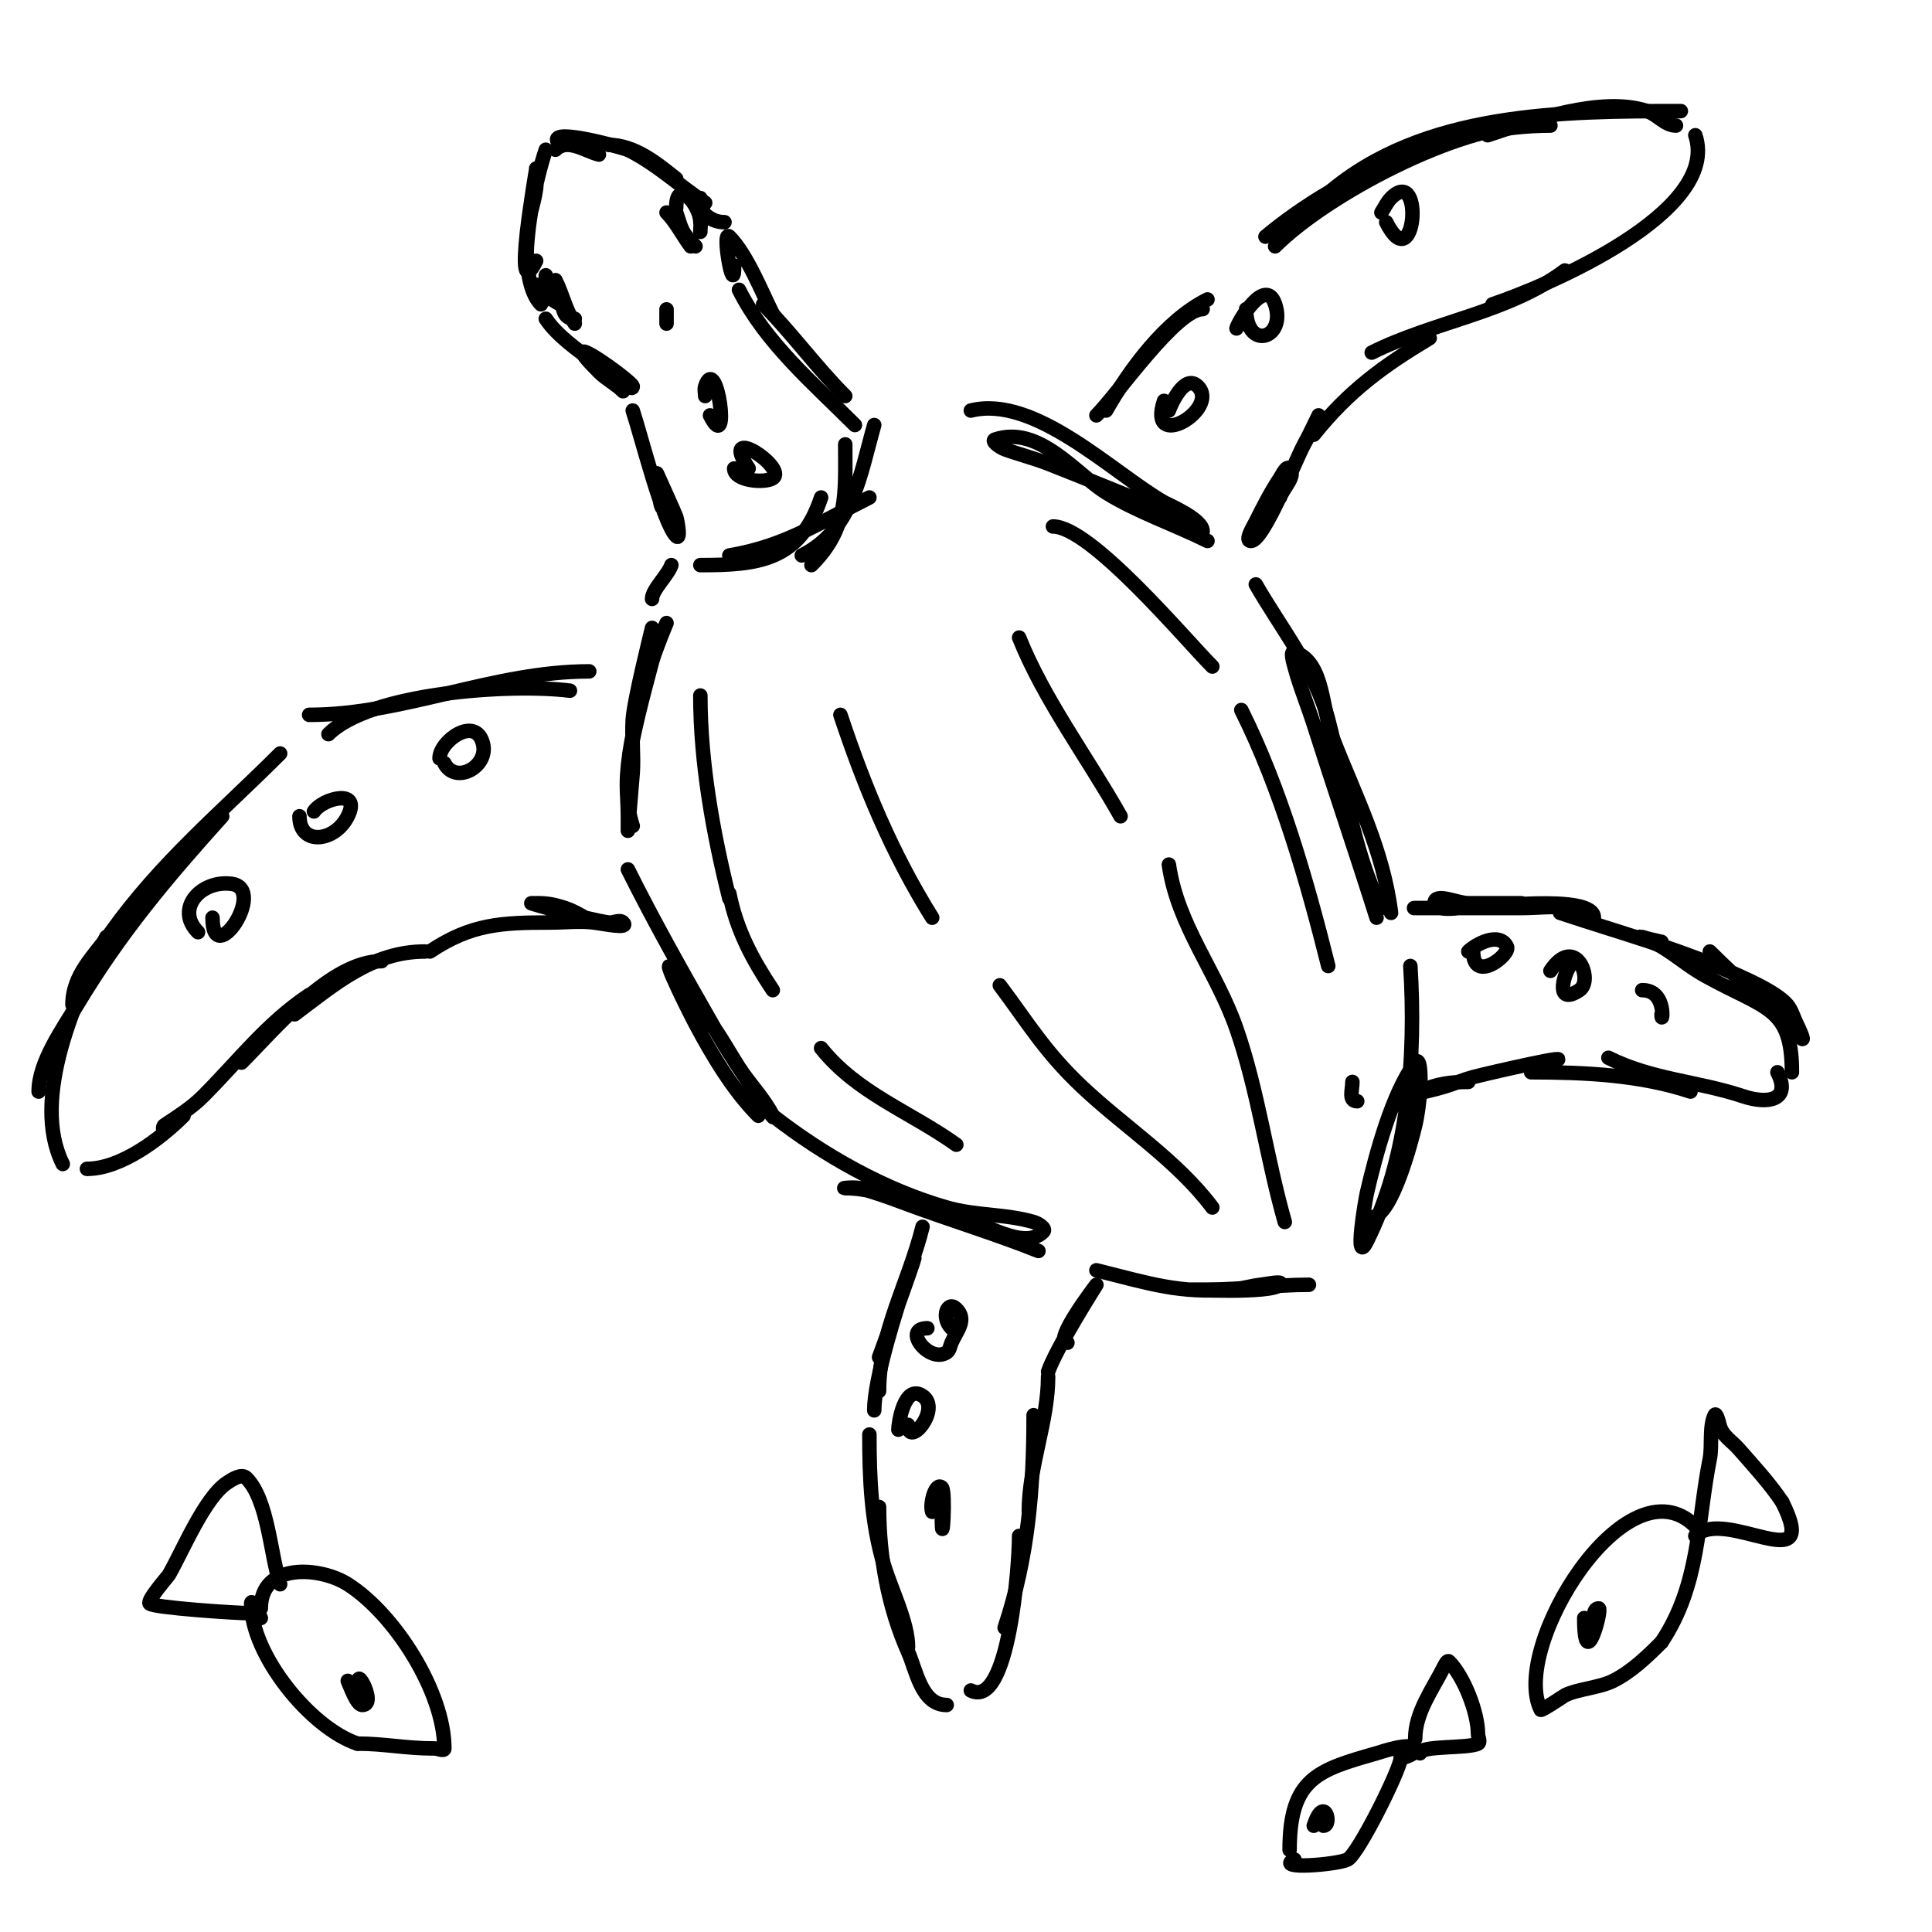 <svg viewBox='0 0 400 400' version='1.1' xmlns='http://www.w3.org/2000/svg' xmlns:xlink='http://www.w3.org/1999/xlink'><g fill='none' stroke='#000000' stroke-width='3' stroke-linecap='round' stroke-linejoin='round'><path d='M145,117c11.928,0 20.61,-0.829 25,-14'/><path d='M175,92c0,10.253 0.685,17.315 -7,25'/><path d='M151,115c11.657,-1.943 18.802,-6.901 29,-12'/><path d='M181,88c-2.966,10.382 -4.397,21.699 -15,27'/><path d='M135,130c-0.159,0.687 -3.772,15.128 -4,19c-0.215,3.66 0.229,7.34 0,11c-0.009,0.141 -1,12 -1,12c0,0 0,-2 0,-3c0,-3.333 -0.471,-6.7 0,-10c1.064,-7.445 3.086,-14.727 5,-22c0.725,-2.754 3,-8 3,-8c0,0 -2.218,5.262 -3,8c-2.825,9.889 -7.395,23.816 -4,34'/><path d='M130,180c5.738,11.476 11.468,21.569 18,33c2.752,4.817 5.819,9.455 9,14c0.956,1.365 3.745,5.491 3,4c-1.82,-3.639 -4.8,-6.577 -7,-10c-1.7,-2.645 -3.218,-5.409 -5,-8c-1.888,-2.747 -4.253,-5.161 -6,-8c-8.102,-13.166 0.212,3.647 2,7c3.448,6.465 7.791,13.791 13,19'/><path d='M160,231c10.55,8.205 23.065,15.304 36,19c6.192,1.769 11.918,1.262 18,3c0.907,0.259 2.667,1.333 2,2c-3.567,3.567 -10.122,-0.716 -15,-2c-7.774,-2.046 -17.971,-7 -26,-7c-1,0 2.035,-0.263 3,0c3.051,0.832 6.039,1.89 9,3c9.283,3.481 18.838,6.335 28,10'/><path d='M201,85c13.25,-3.313 29.433,12.962 40,19c0.875,0.5 8,3.468 8,6c0,0.943 -1.216,-1.477 -2,-2c-1.494,-0.996 -3.325,-1.356 -5,-2c-8.384,-3.225 -16.643,-6.75 -25,-10c-2.947,-1.146 -6.028,-1.919 -9,-3c-0.886,-0.322 -2.894,-1.702 -2,-2c9.148,-3.049 16.665,7.041 23,11c6.311,3.944 14.27,6.635 21,10'/><path d='M260,121c4.977,8.709 12.385,17.976 15,28c3.318,12.719 5.068,27.136 11,39'/><path d='M285,190c-4.233,-13.403 -8.746,-26.63 -13,-40c-1.278,-4.018 -2.914,-7.926 -4,-12c-0.258,-0.966 -0.949,-3.316 0,-3c6.229,2.076 5.607,11.886 8,18c4.757,12.156 10.363,22.905 12,36'/><path d='M292,200c1.171,18.742 -0.349,39.698 -9,57c-2.707,5.414 -0.357,-8.454 0,-10c1.795,-7.777 5.215,-20.62 10,-27c1.217,-1.622 1.168,3.979 1,6c-0.196,2.349 -0.46,4.706 -1,7c-0.67,2.849 -4.836,19 -9,19'/><path d='M227,263c11.4,2.85 17.099,4.779 28,4c2.022,-0.144 3.985,-0.776 6,-1c1.325,-0.147 4.943,-0.943 4,0c-1.884,1.884 -19,1 -19,1c0,0 2.667,0 4,0c7.048,0 13.92,-1 21,-1'/><path d='M177,88c-8.697,-8.697 -18.537,-17.073 -24,-28'/><path d='M175,82c-5.977,-5.977 -11.328,-13.328 -17,-19'/><path d='M160,65c-2.312,-4.624 -5.377,-12.377 -9,-16c-1.684,-1.684 1,13.195 1,6'/><path d='M146,42c-5.554,-3.703 -10.019,-8.009 -16,-11'/><path d='M140,37c-3.953,-3.163 -8.603,-7 -14,-7'/><path d='M130,31c-2.332,-0.777 -18.074,-5.074 -14,-1'/><path d='M124,32c-2.837,-0.709 -6.519,-3.481 -9,-1'/><path d='M113,31c-2.175,6.526 -4,16.122 -4,23c0,1.333 0,-2.667 0,-4c0,-4.254 1.409,-6.862 2,-11c0.189,-1.32 0,-5.333 0,-4c0,0.486 -5.182,29.365 0,19'/><path d='M109,51c0,3.585 0.418,9.418 3,12'/><path d='M113,66c2.352,3.528 6.568,6.426 10,9c1.555,1.166 3.418,1.87 5,3c0.978,0.699 3,3.202 3,2c0,-0.993 -17.589,-13.589 -7,-3c1.527,1.527 3.473,2.473 5,4'/><path d='M131,85c1.668,5.003 6.265,23.265 9,26c0.943,0.943 0.366,-2.718 0,-4c-0.138,-0.484 -4,-9 -4,-9c0,0 0.352,5.704 1,7'/><path d='M139,117c-0.693,2.08 -4,5.1 -4,7'/><path d='M122,139c-19.972,0 -38.338,9 -58,9'/><path d='M118,143c-12.234,-1.529 -41.37,0.37 -50,9'/><path d='M58,156c-12.3,12.3 -24.626,22.477 -35,37c-3.439,4.814 -8,8.785 -8,15'/><path d='M46,169c-11.57,12.855 -21.106,24.176 -30,39c-2.999,4.998 -8,11.897 -8,18'/><path d='M22,194c-6.14,12.28 -15.804,33.392 -9,47'/><path d='M18,242c7.034,0 15.258,-6.258 20,-11'/><path d='M34,234c-0.333,0 -0.277,-0.815 0,-1c2.773,-1.849 5.643,-3.643 8,-6c7.316,-7.316 13.23,-15.154 22,-21'/><path d='M50,220c6.907,-6.907 18.485,-21 29,-21'/><path d='M61,210c8.38,-6.285 16.043,-13 27,-13'/><path d='M89,197c8.569,-5.713 14.784,-6 25,-6c3,0 6.023,-0.372 9,0c1.985,0.248 7.414,1.414 6,0c-0.707,-0.707 -2.01,0.141 -3,0c-4.349,-0.621 -16.347,-4 -16,-4c2.507,0 3.836,-0.055 7,1c2.121,0.707 4,2 6,3'/><path d='M227,86c4.467,-4.467 16.575,-22 22,-22'/><path d='M229,85c4.785,-8.373 12.186,-18.593 21,-23'/><path d='M264,51c10.766,-10.766 37.891,-25 53,-25'/><path d='M262,49c15.674,-13.061 38.618,-23 59,-23'/><path d='M275,40c19.731,-16.912 48.531,-17 73,-17'/><path d='M308,28c9.089,-3.03 23.551,-8.15 33,-5c2.121,0.707 3.764,3 6,3'/><path d='M351,28c5.341,16.024 -31.058,31.353 -42,35'/><path d='M324,56c-11.64,8.73 -27.016,10.508 -40,17'/><path d='M296,70c-9.666,5.8 -16.74,10.925 -24,20'/><path d='M273,86c-1,2 -1.914,4.045 -3,6c-1.745,3.14 -8.37,20 -11,20c-1.374,0 0.385,-2.771 1,-4c1.535,-3.07 3.096,-6.145 5,-9c0.523,-0.784 1.333,-2.667 2,-2c1.491,1.491 -1.333,4 -2,6'/><path d='M191,254c-2.929,11.715 -9,21.854 -9,34'/><path d='M182,281c17,-46.143 -1,-1.903 -1,11'/><path d='M180,297c0,9.08 0.363,18.212 3,27c1.555,5.183 5,11.884 5,17'/><path d='M182,312c0,10.209 1.849,20.66 6,30c1.725,3.881 2.77,11 8,11'/><path d='M201,350c7.869,3.935 10,-25.892 10,-32'/><path d='M208,337c4.85,-14.55 6,-28.629 6,-44'/><path d='M213,313c0,-9.587 4,-18.629 4,-28'/><path d='M217,284c1.58,-4.739 10,-18 10,-18c0,0 -9.243,12 -6,12'/><path d='M293,188c-1.975,0 7.492,0 9,0c4.936,0 28,-3.159 28,2c0,1.795 -3.223,-1.746 -5,-2c-3.3,-0.471 -6.667,0 -10,0c-4.333,0 -8.667,0 -13,0c-0.063,0 -5,0.689 -5,-1c0,-2.333 4.667,0 7,0c3.667,0 7.333,0 11,0'/><path d='M323,189c12.293,4.098 24.771,7.441 37,13c2.468,1.122 7.955,3.614 10,6c0.97,1.132 1.333,2.667 2,4c0.471,0.943 1.745,3.745 1,3c-5.88,-5.88 -12.843,-11.843 -19,-18'/><path d='M344,195c-1.333,-0.333 -2.696,-0.565 -4,-1c-1.414,-0.471 2.722,1.233 4,2c3.225,1.935 5.624,4.124 9,6c12.624,7.013 18,6.418 18,20'/><path d='M368,222c3,5.999 -2.262,6.579 -7,5c-9.574,-3.191 -18.896,-3.448 -28,-8'/><path d='M350,226c-10.414,-3.471 -22.007,-4 -33,-4'/><path d='M321,220c7.554,-2.518 -13.537,2.328 -16,3c-2.034,0.555 -3.981,1.394 -6,2c-1.628,0.488 -6.52,1.76 -5,1c3.225,-1.613 6.485,-2 10,-2'/><path d='M145,144c0,13.895 2.625,28.498 6,42'/><path d='M151,185c1.52,7.6 4.734,13.601 9,20'/><path d='M170,217c7.485,9.356 18.435,13.168 28,20'/><path d='M218,109c7.851,0 27.508,23.508 33,29'/><path d='M257,147c8.152,16.304 13.6,35.401 18,53'/><path d='M280,224c0,1.708 -0.868,4 1,4'/><path d='M174,148c4.95,14.851 10.696,28.714 19,42'/><path d='M207,204c5.977,7.969 9.289,13.717 17,21c8.849,8.357 19.672,15.229 27,25'/><path d='M211,132c5.149,12.871 14.186,24.885 21,37'/><path d='M242,179c1.797,12.581 9.842,22.045 14,34c4.476,12.867 6.241,26.844 10,40'/><path d='M111,59c0.745,0 1.255,1 2,1'/><path d='M111,59c7.765,0 3.473,7 8,7'/><path d='M119,67c-1.978,-2.967 -2.399,-5.798 -4,-9'/><path d='M113,57c0,3.389 -0.068,4.466 3,6'/><path d='M140,44c1.285,3.856 1.104,4.104 4,7'/><path d='M143,51c-1.579,-2.105 -3.105,-5.105 -5,-7'/><path d='M41,193c-4.874,-4.874 0.674,-10.904 7,-10c7.34,1.049 -4,18.028 -4,7'/><path d='M65,168c1.802,-2.703 9.942,-4.884 7,1c-2.701,5.401 -10,6.111 -10,0'/><path d='M91,157c0,-3.578 7.502,-8.993 9,-3c1.191,4.763 -5.75,8.499 -8,4'/><path d='M242,85c0.342,-1.027 3.213,-7.787 6,-5c4.698,4.698 -10.592,13.777 -7,3'/><path d='M256,68c0.353,-1.413 6.017,-10.949 8,-5c2.38,7.139 -6,9.75 -6,1'/><path d='M286,44c0.667,-1 1.15,-2.15 2,-3c6.965,-6.965 5.031,17.061 -1,5'/><path d='M304,197c1.446,-1.446 6.389,-4.223 8,-1c0.801,1.602 -7,7.799 -7,1'/><path d='M321,201c5.16,-7.74 9.054,1.964 6,4c-4.932,3.288 -3.441,-2.838 -2,-5'/><path d='M340,205c5.375,0 4,7.887 4,5'/><path d='M197,275c-2.227,-2.227 -0.855,-5.855 1,-4c2.296,2.296 0.088,4.461 -1,7c-0.294,0.685 -0.38,1.587 -1,2c-3.556,2.371 -9.342,-5 -4,-5'/><path d='M186,296c0,-1.24 1.187,-9.542 5,-7c4.006,2.671 -3,10.96 -3,6'/><path d='M193,313c-0.568,-1.703 0.731,-6.269 2,-5c0.85,0.85 0,13.941 0,6'/><path d='M146,82c0,-0.667 -0.211,-1.368 0,-2c2.42,-7.26 5.404,14.808 1,6'/><path d='M155,97c-6.466,-9.699 8.184,-0.123 5,2c-1.645,1.097 -8,0.584 -8,-2'/><path d='M138,67c0,-6.501 0,-1.413 0,0'/><path d='M140,43c0,-6.367 5,-0.522 5,3'/><path d='M145,48c0,-3.396 1.148,-3.557 0,-7'/><path d='M144,42c1.527,2.29 3.277,4 6,4'/><path d='M112,59l1,3'/><path d='M54,333c0,-9.58 12.333,-8.606 18,-5c9.802,6.238 20,22.407 20,34c0,0.667 -1.333,0 -2,0c-6.075,0 -10.389,-1 -16,-1'/><path d='M74,361c-9.701,-3.234 -22,-18.374 -22,-29c0,-1.202 1.463,1.925 2,3'/><path d='M58,328c-2.025,-6.075 -2.475,-17.475 -7,-22c-0.972,-0.972 -2.856,0.238 -4,1c-4.632,3.088 -9.158,14.026 -12,19c-0.246,0.43 -4.637,5.363 -4,6c0.841,0.841 17.724,2 21,2'/><path d='M75,351c-2.924,-8.771 3.566,2 0,2c-1.199,0 -2.608,-4.216 -3,-5'/><path d='M351,316c-14.21,-14.21 -38.431,25.139 -32,38c0.126,0.252 4.972,-2.986 5,-3c2.642,-1.321 7.096,-1.548 10,-3c3.797,-1.898 7.041,-5.041 10,-8'/><path d='M344,340c7.981,-11.971 7.376,-24.878 10,-38c0.516,-2.579 -0.165,-6.67 1,-9c0.333,-0.667 0.819,1.277 1,2c0.583,2.331 2.465,3.245 4,5c3.077,3.516 6.409,7.114 9,11'/><path d='M369,311c8.233,16.466 -11.86,0.86 -18,7'/><path d='M330,337c0,-1.374 -0.374,-4 1,-4c0.816,0 -3,14.143 -3,2'/><path d='M267,383c0,-14.886 5.922,-16.549 18,-20c1.069,-0.306 6.705,-2.295 8,-1c0.846,0.846 -2.339,2 -3,2'/><path d='M290,364c0,2.194 -8.798,19.899 -11,21c-2.112,1.056 -15.285,2.142 -11,0'/><path d='M293,360c0,-5.485 3.583,-10.165 6,-15c0.211,-0.422 0.667,-1.333 1,-1c3.041,3.041 6,10.504 6,15c0,0.667 0.596,1.702 0,2c-2.117,1.058 -12,0.343 -12,2'/><path d='M272,378c2.216,-6.648 3.918,0 2,0'/></g>
</svg>